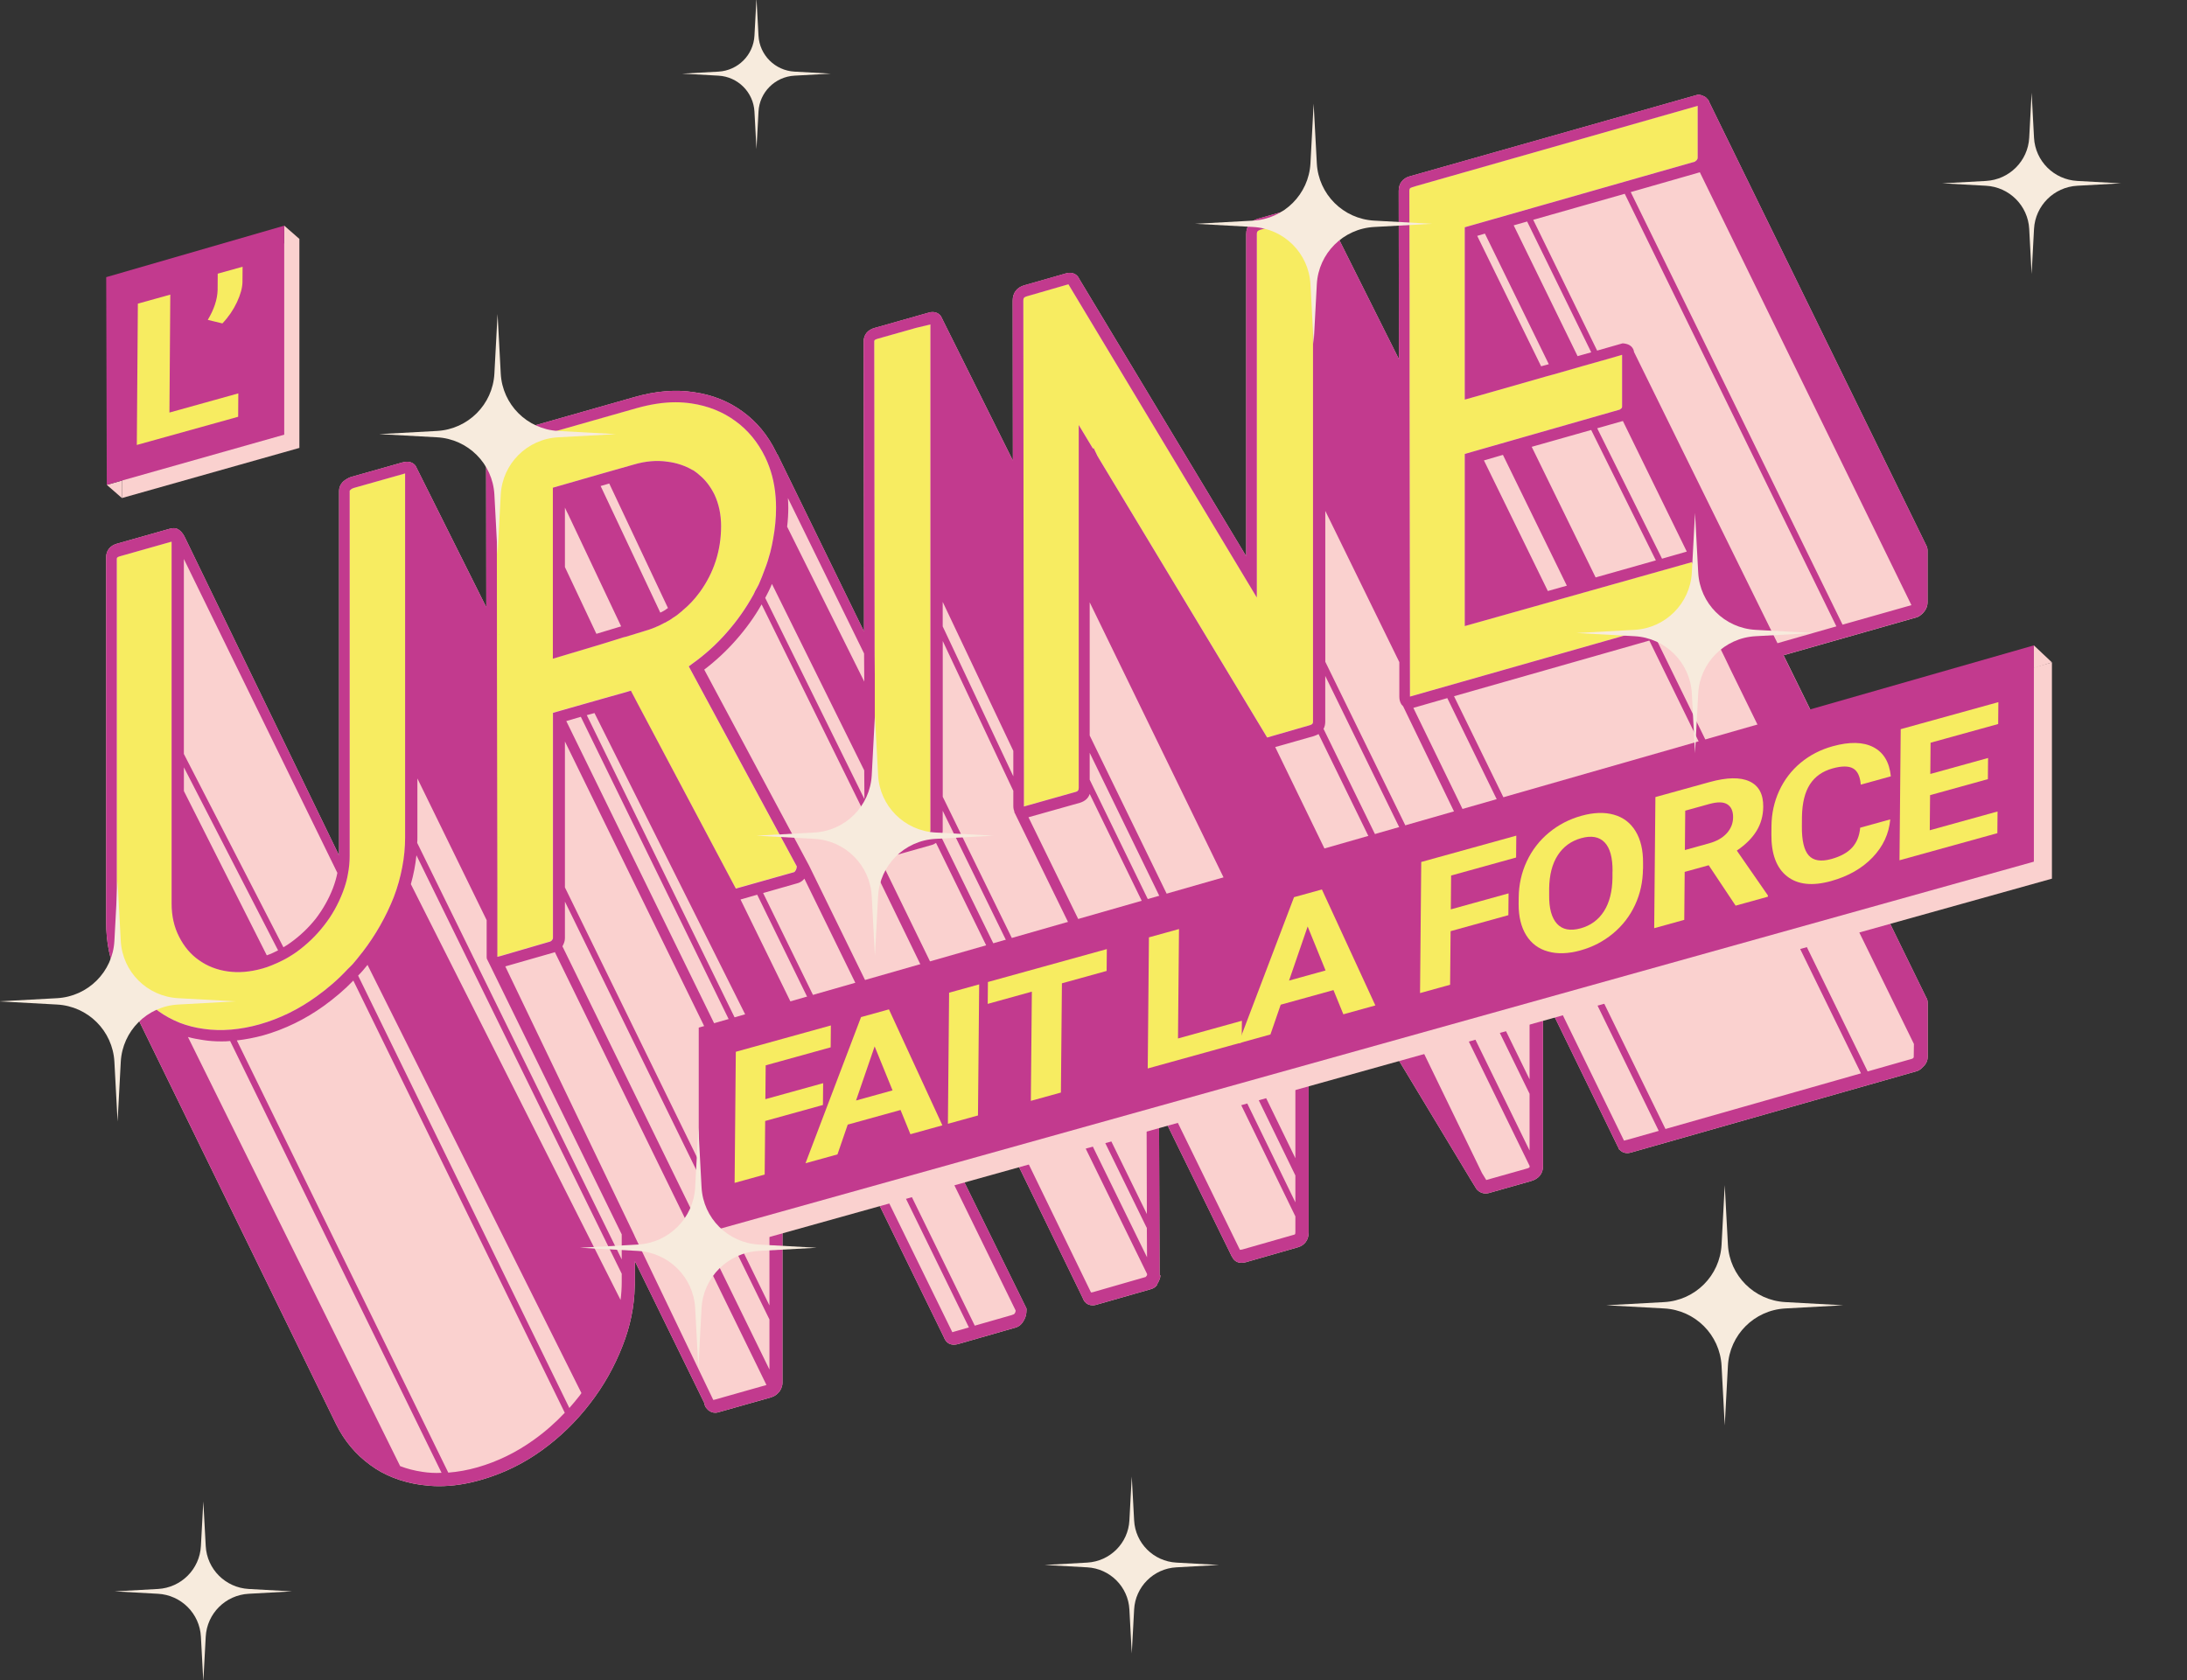 <svg width="363" height="279" viewBox="0 0 363 279" fill="none" xmlns="http://www.w3.org/2000/svg">
<rect x="0" y="0" width="363" height="279" fill="#333333" stroke="none"/>
<g clip-path="url(#clip0_17_3183)">
<path d="M319.208 101.738C319.672 101.276 319.936 100.652 319.936 99.996V91.388C319.936 91.131 319.872 90.88 319.775 90.656L319.737 90.585L283.733 17.016C283.694 16.862 283.617 16.721 283.533 16.579L283.508 16.553L283.417 16.463L283.385 16.431C283.385 16.431 283.379 16.431 283.372 16.425C283.211 16.2 282.992 16.046 282.734 15.949C282.418 15.788 282.096 15.724 281.812 15.724L233.977 29.282C232.829 29.597 232.159 30.491 232.159 31.661L232.191 59.631L219.612 34.483C219.264 33.975 218.69 33.75 218.18 33.75C217.923 33.75 217.671 33.814 217.413 33.878L208.786 36.321C207.542 36.668 206.846 37.594 206.846 38.861V92.359L179.14 46.318C178.792 45.495 177.928 45.109 176.909 45.398L170.03 47.365C168.785 47.713 168.089 48.638 168.089 49.905L168.121 76.481L156.18 52.508C155.864 52.033 155.323 51.808 154.781 51.808C154.555 51.808 154.304 51.84 154.046 51.936L145.194 54.443C144.014 54.758 143.35 55.588 143.35 56.7L143.414 104.869L129.023 75.401L128.991 75.433C128.926 75.272 128.862 75.15 128.797 75.021C127.463 72.289 125.612 70.039 123.291 68.355C120.963 66.638 118.262 65.558 115.174 65.115C112.117 64.639 108.803 64.922 105.27 65.938L82.594 72.386C82.084 72.546 81.607 72.861 81.259 73.337C80.847 73.845 80.685 74.321 80.685 74.796L80.718 100.832L68.996 77.368C68.583 76.763 67.784 76.481 66.733 76.796L58.325 79.174C57.88 79.303 57.468 79.553 57.048 79.875C56.41 80.447 56.281 81.083 56.281 81.495V142.046L30.729 89.299C30.297 88.328 29.53 87.641 28.834 87.692C28.608 87.705 28.357 87.724 28.066 87.82L19.433 90.263C18.285 90.578 17.615 91.408 17.615 92.52V153.071C17.615 156.497 18.253 159.551 19.491 162.186L19.588 162.411C19.62 162.476 19.652 162.572 19.684 162.636C19.749 162.765 19.814 162.893 19.878 162.983C19.878 163.016 19.91 163.016 19.91 163.048C19.91 163.08 19.942 163.08 19.942 163.112C19.942 163.112 19.942 163.144 19.975 163.144L55.798 236.488C57.164 239.252 59.079 241.502 61.433 243.218C63.786 244.967 66.591 246.047 69.808 246.523C70.795 246.651 71.813 246.748 72.832 246.748C75.095 246.748 77.449 246.401 79.841 245.7C83.406 244.684 86.785 243.064 89.873 240.84C92.929 238.648 95.637 236.012 97.9 233.061C100.196 230.111 102.008 226.871 103.349 223.412C104.625 220.172 105.289 216.874 105.354 213.57V213.538V213.506C105.386 213.281 105.386 213.062 105.386 212.837V209.411L116.914 232.971V233.003C116.947 233.286 117.043 233.511 117.198 233.736L117.23 233.768C117.327 233.897 117.424 233.993 117.514 234.083C117.862 234.398 118.281 234.559 118.726 234.559C118.92 234.559 119.107 234.527 119.3 234.463L127.927 232.02C128.243 231.923 128.533 231.795 128.784 231.608C128.946 231.48 129.1 231.358 129.262 231.165C129.326 231.101 129.358 231.036 129.423 230.972C129.487 230.843 129.552 230.747 129.616 230.625C129.681 230.528 129.713 230.4 129.745 230.278C129.842 230.053 129.874 229.834 129.874 229.609V193.603L141.177 190.298L156.683 222.049C156.909 222.653 157.386 223.258 158.308 223.258C158.501 223.258 158.753 223.226 159.011 223.161L168.534 220.429C169.14 220.268 169.649 219.825 169.997 219.124C170.255 218.681 170.378 218.141 170.378 217.504V217.253L154.104 184.166C155.826 182.867 156.683 181.877 158.243 180.135C158.688 179.627 159.133 179.087 159.552 178.547C159.933 178.103 160.287 177.628 160.603 177.152C160.7 177.088 160.732 177.023 160.797 176.927C160.829 176.895 160.861 176.863 160.893 176.798L179.682 215.441L179.714 215.473V215.505L179.746 215.601C179.766 215.659 179.798 215.723 179.843 215.794L179.907 215.923H179.94C179.94 216.019 180.004 216.083 180.069 216.148C180.385 216.527 180.836 216.72 181.313 216.72C181.506 216.72 181.693 216.72 181.887 216.656L190.772 214.116C191.313 213.956 191.661 213.859 192.016 213.383C192.081 213.287 192.113 213.223 192.113 213.126C192.242 212.966 192.306 212.811 192.338 212.683C192.532 212.368 192.596 212.046 192.596 211.731H192.467L192.371 183.947L204.441 208.588H204.473C204.602 208.903 204.789 209.16 205.047 209.353C205.272 209.513 205.588 209.668 206.065 209.668C206.291 209.668 206.51 209.636 206.768 209.571L215.395 207.096C216.543 206.781 217.213 205.856 217.213 204.621V151.213L243.997 195.666L244.029 195.731L244.796 196.971L245.022 197.351C245.531 198.019 246.331 198.302 247.124 198.083L254.164 196.084C255.409 195.705 256.105 194.843 256.105 193.673V164.873L268.459 190.241L268.62 190.556L268.652 190.652L268.749 190.845C268.749 190.845 268.813 190.877 268.846 190.909C268.942 191.006 269.007 191.07 269.104 191.134C269.297 191.295 269.645 191.449 270.09 191.449C270.283 191.449 270.503 191.417 270.728 191.353L318.112 177.859C318.46 177.763 318.815 177.544 319.227 177.094C319.833 176.522 319.962 175.886 319.962 175.474V166.873C319.962 166.403 319.975 165.96 319.73 165.645L306.667 138.941L307.538 133.695C307.654 132.988 307.551 132.261 307.241 131.612L306.99 131.091H306.996L306.648 130.352L296.042 108.791L318.112 102.503C318.466 102.407 318.815 102.15 319.234 101.732L319.208 101.738Z" fill="#FAD1CF"/>
<path d="M19.381 92.803C19.381 92.674 19.381 92.488 19.826 92.359L28.453 89.916H28.485V150.024C28.485 152.055 28.898 153.9 29.73 155.514C30.555 157.134 31.638 158.432 33.012 159.39C34.379 160.374 36.003 161.01 37.789 161.261C39.608 161.511 41.516 161.357 43.553 160.785C44.095 160.624 44.605 160.47 45.114 160.245C45.752 159.988 46.391 159.705 46.99 159.39C47.306 159.229 47.596 159.075 47.912 158.882C48.357 158.625 48.77 158.342 49.189 158.059C50.943 156.786 52.471 155.327 53.773 153.643C55.114 151.959 56.133 150.088 56.894 148.121C56.99 147.864 57.087 147.581 57.177 147.33C57.435 146.565 57.622 145.839 57.751 145.074C57.945 144.09 58.035 143.074 58.035 142.091V81.508C58.035 81.508 58.035 81.412 58.132 81.347L58.164 81.315C58.325 81.154 58.512 81.058 58.705 81L67.113 78.621C67.178 78.589 67.21 78.589 67.242 78.589V139.011C67.242 140.664 67.081 142.316 66.765 143.962C66.449 145.614 65.998 147.266 65.366 148.912C64.089 152.152 62.342 155.231 60.175 158.053C60.111 158.117 60.079 158.181 60.014 158.246C59.537 158.882 59.028 159.487 58.518 160.084C58.261 160.335 58.009 160.624 57.725 160.875C56.165 162.559 54.411 164.083 52.503 165.446C49.608 167.541 46.455 169.097 43.109 170.049C39.859 170.968 36.738 171.225 33.843 170.814C32.412 170.621 31.071 170.274 29.833 169.798C29.833 169.798 29.801 169.766 29.769 169.766C28.524 169.258 27.351 168.621 26.3 167.863C25.217 167.072 24.262 166.146 23.405 165.099C23.405 165.099 23.383 165.088 23.34 165.067C23.308 165.002 23.276 164.938 23.276 164.906C23.276 164.906 23.265 164.884 23.244 164.841L23.211 164.809C22.444 163.89 21.845 162.906 21.271 161.794C21.206 161.666 21.142 161.537 21.109 161.415C19.962 159.037 19.388 156.208 19.388 153.064V92.803H19.381Z" fill="#F7EC61"/>
<path d="M169.849 49.873C169.849 49.526 169.946 49.301 170.423 49.172L177.335 47.173L208.606 99.18V38.854C208.606 38.475 208.702 38.282 209.18 38.121L217.806 35.679C217.871 35.647 217.903 35.647 217.935 35.647V119.79C217.935 119.983 217.935 120.234 217.362 120.394L210.321 122.426L182.267 75.876V75.844L182.171 75.716L181.532 74.385L181.403 74.449L179.05 70.541V130.77C179.05 131.214 178.889 131.342 178.605 131.439L169.946 133.881V128.327L169.881 82.575V80.004L169.849 49.873Z" fill="#F7EC61"/>
<path d="M154.433 53.839V137.886C154.433 137.886 154.433 137.983 154.304 138.201C154.207 138.33 154.111 138.426 153.988 138.459L145.297 140.934L145.232 140.837V136.234L145.2 130.011V111.979L145.168 108.489V108.456L145.103 56.7C145.103 56.539 145.103 56.385 145.548 56.257L152.047 54.418L154.433 53.846V53.839Z" fill="#F7EC61"/>
<path d="M233.919 31.648C233.919 31.333 233.983 31.172 234.364 31.076L235.099 30.851L281.786 17.55V26.158C281.786 26.318 281.722 26.441 281.625 26.569C281.399 26.762 281.309 26.826 281.309 26.826L243.126 37.716V66.323L245.512 65.655L256.627 62.479L257.904 62.132L262.65 60.769L264.913 60.133L265.899 59.85H265.931L268.891 58.995L269.207 58.898H269.239V67.474C269.239 67.667 269.175 67.731 269.11 67.789C268.884 67.982 268.794 68.014 268.794 68.014H268.762L243.126 75.349V103.924L280.8 93.317H280.832L280.928 93.542L281.599 94.905L281.612 94.93L281.792 95.284V101.636C281.792 101.7 281.728 101.796 281.631 101.918C281.406 102.111 281.315 102.176 281.315 102.176L234.022 115.637L233.958 65.057V48.291L233.925 31.654L233.919 31.648Z" fill="#F7EC61"/>
<path d="M114.31 110.616L114.851 110.205C116.953 108.714 118.894 106.965 120.583 105.03C122.305 103.095 123.8 100.967 125.038 98.711C125.135 98.518 125.264 98.299 125.322 98.106C125.548 97.727 125.735 97.374 125.928 96.994C126.276 96.171 126.631 95.342 126.915 94.519C127.295 93.568 127.585 92.616 127.837 91.659C128.03 90.894 128.185 90.167 128.314 89.402C128.63 87.686 128.791 85.976 128.791 84.291C128.791 81.816 128.41 79.496 127.643 77.432C127.45 76.892 127.231 76.352 126.973 75.844C125.76 73.369 124.103 71.37 122.034 69.872C119.964 68.349 117.514 67.365 114.742 66.954C113.884 66.825 112.988 66.761 112.098 66.761C110.061 66.761 107.894 67.108 105.631 67.744L82.955 74.192C82.826 74.224 82.697 74.321 82.574 74.475C82.413 74.7 82.413 74.79 82.413 74.79L82.445 104.413V109.08L82.51 147.311V158.837L82.987 158.709H83.019L91.169 156.33C91.427 156.266 91.517 156.137 91.582 156.073C91.743 155.848 91.743 155.758 91.743 155.726V118.324L100.215 115.914L103.594 114.962L104.361 114.737L104.677 114.641L105.824 116.833L122.098 147.504L131.776 144.771C131.776 144.771 131.937 144.675 132.092 144.36C132.156 144.264 132.189 144.103 132.221 143.82L114.29 110.61L114.31 110.616ZM113.259 101.372C113.226 101.436 113.194 101.469 113.162 101.469C112.685 101.88 112.208 102.259 111.666 102.581C111.35 102.838 110.995 103.024 110.647 103.217L110.389 103.378V103.346C109.306 103.95 108.159 104.426 106.921 104.773L104.438 105.538L103.897 105.699L103.387 105.827L99.822 106.939L91.762 109.35V80.962L99.499 78.737L100.292 78.512L105.199 77.117C107.14 76.545 109.022 76.384 110.77 76.641C112.298 76.834 113.697 77.31 114.909 78.004H114.941C114.941 78.004 114.974 78.004 114.974 78.037C115.167 78.101 115.257 78.229 115.419 78.319C115.644 78.48 115.863 78.634 116.089 78.859C117.108 79.682 117.94 80.794 118.571 82.067C119.306 83.623 119.687 85.404 119.687 87.339C119.687 91.401 118.475 95.085 116.154 98.293C115.296 99.469 114.31 100.517 113.259 101.372Z" fill="#F7EC61"/>
<path d="M82.877 105.332V105.396L82.91 105.364L82.877 105.332Z" fill="#C23A8E"/>
<path d="M103.387 105.84L103.897 105.711L104.438 105.55L106.921 104.785C108.165 104.438 109.306 103.963 110.389 103.358V103.39L110.647 103.23C110.995 103.037 111.35 102.85 111.666 102.593C112.208 102.278 112.685 101.893 113.162 101.481C113.194 101.481 113.226 101.449 113.259 101.385C114.31 100.53 115.296 99.482 116.154 98.305C118.481 95.098 119.687 91.414 119.687 87.351C119.687 85.416 119.306 83.635 118.571 82.08C117.933 80.807 117.108 79.701 116.089 78.872C115.863 78.647 115.644 78.493 115.419 78.332C115.257 78.236 115.161 78.107 114.974 78.049C114.974 78.017 114.941 78.017 114.941 78.017H114.909C113.697 77.316 112.298 76.841 110.77 76.654C109.016 76.397 107.14 76.558 105.199 77.13L100.292 78.525L99.499 78.75L91.762 80.974V109.363L99.822 106.952L103.387 105.84ZM110.873 100.948C110.46 101.263 110.048 101.52 109.596 101.713L99.693 80.691L101.124 80.28L110.867 100.948H110.873ZM93.767 94.153V84.278L94.148 85.101L94.18 85.133L103.097 103.995L102.556 104.155L98.99 105.235L93.767 94.153Z" fill="#C23A8E"/>
<path d="M306.642 138.934L307.512 133.689C307.628 132.981 307.525 132.255 307.215 131.606L306.964 131.085H306.97L306.622 130.346L296.016 108.784L318.086 102.497C318.441 102.401 318.789 102.144 319.208 101.726C319.672 101.263 319.936 100.639 319.936 99.984V91.376C319.936 91.119 319.872 90.868 319.775 90.643L319.737 90.572L283.733 17.004C283.694 16.849 283.617 16.708 283.533 16.566L283.508 16.541L283.417 16.451L283.385 16.419C283.385 16.419 283.379 16.419 283.372 16.412C283.211 16.187 282.992 16.033 282.734 15.936C282.418 15.776 282.096 15.711 281.812 15.711L233.977 29.269C232.829 29.584 232.159 30.478 232.159 31.648L232.191 59.619L219.612 34.47C219.264 33.962 218.69 33.737 218.18 33.737C217.923 33.737 217.671 33.801 217.413 33.866L208.786 36.309C207.542 36.656 206.846 37.581 206.846 38.848V92.346L179.14 46.305C178.792 45.482 177.928 45.096 176.909 45.386L170.03 47.353C168.785 47.7 168.089 48.626 168.089 49.892L168.121 76.468L156.18 52.496C155.864 52.02 155.323 51.795 154.781 51.795C154.555 51.795 154.304 51.827 154.046 51.924L145.194 54.431C144.014 54.746 143.35 55.575 143.35 56.687L143.414 104.856L129.023 75.394L128.991 75.426C128.926 75.266 128.862 75.144 128.797 75.015C127.463 72.283 125.612 70.033 123.291 68.349C120.963 66.632 118.262 65.552 115.174 65.109C112.117 64.633 108.803 64.916 105.27 65.931L82.594 72.379C82.084 72.54 81.607 72.855 81.259 73.331C80.847 73.839 80.685 74.314 80.685 74.79L80.718 100.826L68.996 77.361C68.583 76.757 67.784 76.474 66.733 76.789L58.325 79.168C57.88 79.296 57.468 79.547 57.048 79.869C56.41 80.441 56.281 81.077 56.281 81.489V142.039L30.729 89.293C30.297 88.322 29.53 87.634 28.834 87.686C28.608 87.699 28.357 87.718 28.066 87.814L19.433 90.257C18.285 90.572 17.615 91.401 17.615 92.514V153.064C17.615 156.491 18.253 159.544 19.491 162.18L19.588 162.405C19.62 162.469 19.652 162.566 19.684 162.63C19.749 162.759 19.814 162.887 19.878 162.977C19.878 163.009 19.91 163.009 19.91 163.041C19.91 163.074 19.942 163.074 19.942 163.106C19.942 163.106 19.942 163.138 19.975 163.138L55.798 236.481C57.164 239.246 59.079 241.496 61.433 243.212C63.786 244.961 66.591 246.041 69.808 246.516C70.795 246.645 71.813 246.741 72.832 246.741C75.095 246.741 77.449 246.394 79.841 245.694C83.406 244.678 86.785 243.058 89.873 240.834C92.929 238.641 95.637 236.006 97.9 233.055C100.196 230.104 102.008 226.864 103.349 223.406C104.625 220.166 105.289 216.868 105.354 213.564V213.531V213.499C105.386 213.274 105.386 213.056 105.386 212.831V209.404L116.914 232.965V232.997C116.947 233.28 117.043 233.505 117.198 233.73L117.23 233.762C117.327 233.891 117.424 233.987 117.514 234.077C117.862 234.392 118.281 234.553 118.726 234.553C118.92 234.553 119.107 234.521 119.3 234.456L127.927 232.014C128.243 231.917 128.533 231.789 128.784 231.602C128.946 231.474 129.1 231.351 129.262 231.159C129.326 231.094 129.358 231.03 129.423 230.966C129.487 230.837 129.552 230.741 129.616 230.619C129.681 230.522 129.713 230.394 129.745 230.271C129.842 230.046 129.874 229.828 129.874 229.603V193.596L141.177 190.292L156.683 222.043C156.909 222.647 157.386 223.251 158.308 223.251C158.501 223.251 158.753 223.219 159.011 223.155L168.534 220.423C169.14 220.262 169.649 219.819 169.997 219.118C170.255 218.674 170.378 218.134 170.378 217.498V217.247L154.104 184.159C155.826 182.861 156.683 181.871 158.243 180.129C158.688 179.621 159.133 179.081 159.552 178.541C159.933 178.097 160.287 177.621 160.603 177.146C160.7 177.081 160.732 177.017 160.797 176.921C160.829 176.889 160.861 176.856 160.893 176.792L179.682 215.434L179.714 215.466V215.499L179.746 215.595C179.766 215.653 179.798 215.717 179.843 215.788L179.907 215.916H179.94C179.94 216.013 180.004 216.077 180.069 216.141C180.385 216.521 180.836 216.714 181.313 216.714C181.506 216.714 181.693 216.714 181.887 216.649L190.772 214.11C191.313 213.949 191.661 213.853 192.016 213.377C192.081 213.281 192.113 213.216 192.113 213.12C192.242 212.959 192.306 212.805 192.338 212.676C192.532 212.361 192.596 212.04 192.596 211.725H192.467L192.371 183.941L204.441 208.581H204.473C204.602 208.896 204.789 209.154 205.047 209.346C205.272 209.507 205.588 209.661 206.065 209.661C206.291 209.661 206.51 209.629 206.768 209.565L215.395 207.09C216.543 206.775 217.213 205.849 217.213 204.615V151.206L243.997 195.66L244.029 195.724L244.796 196.965L245.022 197.344C245.531 198.013 246.331 198.296 247.124 198.077L254.164 196.078C255.409 195.699 256.105 194.837 256.105 193.667V164.867L268.459 190.234L268.62 190.549L268.652 190.646L268.749 190.839C268.749 190.839 268.813 190.871 268.846 190.903C268.942 190.999 269.007 191.064 269.104 191.128C269.297 191.289 269.645 191.443 270.09 191.443C270.283 191.443 270.503 191.411 270.728 191.346L318.112 177.853C318.46 177.756 318.815 177.538 319.227 177.088C319.833 176.516 319.962 175.879 319.962 175.468V166.866C319.962 166.397 319.975 165.954 319.73 165.639L306.667 138.934H306.642ZM295.029 106.791L271.212 58.436V58.371C271.083 57.735 270.67 57.324 270.064 57.131C269.806 57.066 269.555 57.002 269.329 57.002L265.093 58.211L254.487 36.495L269.677 32.175L304.804 103.995L295.029 106.791ZM254.235 74.186L264.107 71.389L274.842 93.041L264.842 95.869L254.235 74.186ZM260.064 97.239L256.911 98.126L246.305 76.442L249.458 75.523L260.064 97.239ZM265.1 71.106L269.368 69.898L279.974 91.581L275.867 92.758L265.106 71.106H265.1ZM251.244 37.414L253.475 36.778L264.113 58.494L261.85 59.13L251.244 37.414ZM257.072 60.467L255.796 60.814L245.189 39.163L246.466 38.784L257.072 60.467ZM281.973 28.652C282.037 28.652 282.07 28.62 282.134 28.588L317.261 100.472L305.829 103.712L270.67 31.892L281.973 28.652ZM234.364 31.095L235.099 30.87L281.786 17.569V26.177C281.786 26.338 281.722 26.46 281.625 26.589C281.399 26.781 281.309 26.846 281.309 26.846L243.126 37.736V66.343L245.512 65.674L256.627 62.499L257.904 62.151L262.65 60.789L264.913 60.152L265.899 59.869H265.931L268.891 59.014L269.207 58.918H269.239V67.494C269.239 67.686 269.174 67.751 269.11 67.809C268.884 68.001 268.794 68.034 268.794 68.034H268.762L243.126 75.369V103.944L280.8 93.336H280.832L280.928 93.561L281.599 94.924L281.612 94.95L281.792 95.304V101.655C281.792 101.719 281.728 101.816 281.631 101.938C281.406 102.131 281.315 102.195 281.315 102.195L234.022 115.656L233.958 65.076V48.311L233.925 31.674C233.925 31.359 233.99 31.198 234.37 31.101L234.364 31.095ZM170.423 49.198L177.335 47.199L208.606 99.206V38.88C208.606 38.501 208.702 38.308 209.18 38.147L217.806 35.704C217.871 35.672 217.903 35.672 217.935 35.672V119.816C217.935 120.009 217.935 120.259 217.362 120.42L210.321 122.451L182.267 75.902V75.87L182.171 75.741L181.532 74.411L181.403 74.475L179.05 70.566V130.796C179.05 131.239 178.889 131.368 178.605 131.464L169.946 133.907V128.353L169.881 82.601V80.029L169.849 49.899C169.849 49.551 169.946 49.326 170.423 49.198ZM156.47 99.932L168.192 124.669V128.893L156.47 104.001V99.939V99.932ZM156.47 106.412L168.16 131.239H168.192V133.811C168.192 134.19 168.257 134.511 168.386 134.762H168.321L190.295 179.724L190.359 201.568L156.477 132.287V106.412H156.47ZM145.548 56.276L152.047 54.437L154.433 53.865V137.912C154.433 137.912 154.433 138.009 154.304 138.227C154.207 138.356 154.111 138.452 153.988 138.484L145.297 140.959L145.232 140.863V136.26L145.2 130.037V112.005L145.168 108.514V108.482L145.103 56.726C145.103 56.565 145.103 56.411 145.548 56.282V56.276ZM130.777 82.691L143.42 108.501V108.534L143.453 113.169L130.648 87.448C130.777 86.4 130.841 85.352 130.841 84.304C130.841 83.764 130.809 83.224 130.777 82.684V82.691ZM143.446 127.909V127.941L143.478 132.673L127.011 99.27C127.424 98.505 127.804 97.746 128.127 96.949L143.446 127.909ZM82.594 74.501C82.723 74.34 82.852 74.244 82.974 74.218L105.65 67.77C107.914 67.134 110.08 66.786 112.117 66.786C113.007 66.786 113.903 66.851 114.761 66.979C117.533 67.391 119.983 68.374 122.053 69.898C124.123 71.389 125.78 73.389 126.992 75.87C127.243 76.378 127.469 76.918 127.663 77.458C128.43 79.521 128.81 81.842 128.81 84.317C128.81 86.001 128.649 87.711 128.333 89.428C128.204 90.193 128.049 90.919 127.856 91.684C127.604 92.636 127.314 93.587 126.934 94.545C126.65 95.368 126.296 96.197 125.947 97.02C125.754 97.399 125.567 97.753 125.341 98.132C125.277 98.325 125.148 98.544 125.058 98.736C123.813 100.993 122.317 103.121 120.602 105.056C118.913 106.991 116.972 108.739 114.87 110.231L114.329 110.642L132.26 143.852C132.227 144.135 132.195 144.296 132.131 144.392C131.97 144.707 131.841 144.804 131.815 144.804L122.137 147.536L105.863 116.865L104.716 114.673L104.4 114.769L103.632 114.994L100.254 115.946L91.782 118.356V155.758C91.782 155.758 91.782 155.886 91.62 156.105C91.556 156.169 91.459 156.298 91.208 156.362L83.058 158.741H83.026L82.549 158.869V147.343L82.484 109.112V104.445L82.452 74.822C82.452 74.822 82.452 74.726 82.613 74.507L82.594 74.501ZM30.523 92.822L55.997 144.926C55.836 145.749 55.585 146.61 55.262 147.465C54.56 149.278 53.605 150.956 52.425 152.511C51.213 154.035 49.814 155.372 48.222 156.51C47.841 156.793 47.429 157.05 47.042 157.275L30.517 125.177V92.822H30.523ZM30.523 127.401L46.158 157.789C45.552 158.104 44.914 158.394 44.282 158.612L30.523 131.336V127.401ZM29.762 169.785C28.518 169.277 27.344 168.641 26.293 167.882C25.21 167.091 24.256 166.166 23.398 165.118C23.398 165.118 23.377 165.107 23.334 165.086C23.302 165.021 23.269 164.957 23.269 164.925C23.269 164.925 23.259 164.904 23.237 164.861L23.205 164.829C22.438 163.909 21.838 162.926 21.264 161.814C21.2 161.685 21.135 161.556 21.103 161.434C19.955 159.056 19.381 156.227 19.381 153.084V92.822C19.381 92.694 19.381 92.507 19.826 92.379L28.453 89.936H28.485V150.043C28.485 152.074 28.898 153.919 29.73 155.533C30.555 157.153 31.638 158.451 33.012 159.409C34.379 160.393 36.003 161.029 37.789 161.28C39.608 161.537 41.516 161.376 43.553 160.804C44.095 160.644 44.605 160.489 45.114 160.264C45.752 160.007 46.391 159.724 46.99 159.409C47.306 159.249 47.596 159.094 47.912 158.901C48.357 158.644 48.77 158.361 49.189 158.079C50.943 156.806 52.471 155.346 53.773 153.662C55.114 151.978 56.133 150.107 56.894 148.14C56.99 147.883 57.087 147.6 57.177 147.349C57.435 146.584 57.622 145.858 57.751 145.093C57.945 144.109 58.035 143.094 58.035 142.11V81.527C58.035 81.527 58.035 81.431 58.132 81.366L58.164 81.334C58.325 81.174 58.512 81.077 58.705 81.019L67.113 78.641C67.178 78.609 67.21 78.609 67.242 78.609V139.031C67.242 140.683 67.081 142.335 66.765 143.981C66.449 145.633 65.998 147.285 65.366 148.931C64.089 152.171 62.342 155.25 60.175 158.072C60.111 158.136 60.079 158.201 60.014 158.265C59.537 158.901 59.028 159.506 58.518 160.104C58.261 160.354 58.009 160.644 57.725 160.894C56.165 162.579 54.411 164.102 52.503 165.465C49.608 167.561 46.455 169.116 43.109 170.068C39.859 170.987 36.738 171.244 33.843 170.833C32.412 170.64 31.071 170.293 29.833 169.817C29.833 169.817 29.801 169.785 29.769 169.785H29.762ZM70.111 244.369C68.802 244.176 67.564 243.861 66.417 243.418L31.194 172.17C31.987 172.395 32.85 172.549 33.708 172.678C34.694 172.839 35.713 172.903 36.732 172.903C37.209 172.903 37.686 172.903 38.196 172.839L73.29 244.53C72.207 244.594 71.156 244.53 70.105 244.369H70.111ZM88.577 239.072C85.708 241.136 82.587 242.659 79.28 243.611C77.623 244.086 75.998 244.376 74.405 244.498L39.311 172.742C40.742 172.581 42.238 172.299 43.74 171.887C47.306 170.871 50.685 169.219 53.773 166.995C55.527 165.722 57.184 164.327 58.647 162.804L93.742 234.559C92.181 236.211 90.46 237.735 88.584 239.066L88.577 239.072ZM96.192 231.737C95.65 232.438 95.076 233.1 94.502 233.769L59.44 161.981C60.014 161.409 60.524 160.804 61.001 160.2L96.508 231.294C96.411 231.454 96.314 231.576 96.192 231.737ZM103.194 212.844C103.194 213.827 103.129 214.843 103 215.826L68.196 146.796C68.641 145.209 68.964 143.589 69.118 142.001L103.194 211.474V212.837V212.844ZM103.194 209.096L69.247 139.944C69.279 139.629 69.279 139.339 69.279 139.024V129.246L80.776 152.775V158.837C80.776 158.934 80.775 159.03 80.808 159.12H80.776L80.808 159.184L81.156 159.885C81.156 159.885 81.156 159.917 81.188 159.949C81.188 159.949 81.199 159.971 81.22 160.014C81.22 160.014 81.22 160.046 81.253 160.078L103.194 204.943V209.102V209.096ZM118.707 232.367L118.391 232.431L105.399 205.348L105.238 204.981L105.109 204.711L83.87 160.451L91.865 158.162C91.93 158.13 92.027 158.13 92.091 158.066L127.218 229.95L118.713 232.361L118.707 232.367ZM127.714 227.385L93.355 157.121C93.606 156.645 93.767 156.234 93.767 155.758V149.696L127.714 219.073V227.391V227.385ZM127.714 216.746L93.767 147.336V123.107L127.714 192.516V216.746ZM129.12 191.539L93.993 119.719L96.379 119.019H96.411L131.505 190.806L129.12 191.539ZM132.492 190.524L97.397 118.736L98.674 118.389L134.439 189.926L132.498 190.53L132.492 190.524ZM160.803 220.397L158.353 221.098L158.069 221.188L122.911 149.342L125.683 148.551L160.81 220.371V220.404L160.803 220.397ZM168.573 217.575V217.607C168.573 217.89 168.444 217.986 168.411 218.083C168.347 218.211 168.095 218.276 167.999 218.308C167.966 218.34 167.934 218.34 167.934 218.34L161.822 220.089H161.79L126.663 148.269L132.46 146.616C132.872 146.488 133.227 146.237 133.51 145.884L151.757 183.189L168.573 217.575ZM159.34 175.153C159.082 175.564 158.798 175.976 158.482 176.394C157.908 177.184 157.27 177.949 156.632 178.682C155.516 179.955 154.336 181.093 153.066 182.109L134.278 143.691L116.889 111.176C118.765 109.749 120.551 108.096 122.143 106.284C123.768 104.445 125.232 102.439 126.412 100.344L143.478 135.013V140.985C143.478 141.461 143.64 141.904 143.956 142.316C144.052 142.412 144.149 142.509 144.246 142.573L159.752 174.484C159.623 174.709 159.501 174.928 159.34 175.153ZM190.391 211.699C190.391 211.699 190.391 211.764 190.166 212.014L181.345 214.554H181.281L181.087 214.586L161.951 175.185L161.822 174.992L160.803 172.832L146.122 142.701L154.659 140.291C154.91 140.226 155.136 140.098 155.361 139.944L190.391 211.513V211.706V211.699ZM156.187 138.864C156.412 138.549 156.47 138.227 156.47 137.912V134.608L190.32 203.824H190.353L190.385 208.749L156.18 138.864H156.187ZM215.002 204.621C215.002 204.936 214.937 204.969 214.776 205.001L206.117 207.476H206.052L205.801 207.508L170.707 135.688L179.276 133.277C180.069 133.02 180.642 132.544 180.868 131.818L215.008 201.954V204.621H215.002ZM215.008 199.626L180.868 129.452V124.991L215.008 195.165V199.626ZM215.008 192.298L180.868 122.117V100.003L215.008 170.184V192.298ZM253.887 193.667C253.887 193.796 253.887 193.86 253.539 193.982L246.692 195.917L245.989 194.773L245.957 194.709L211.662 124.033L218.032 122.226C218.348 122.13 218.606 122.001 218.857 121.879L253.887 193.577V193.674V193.667ZM253.887 191.031L219.683 121.018C219.876 120.671 219.966 120.253 219.966 119.809V112.224L253.881 181.601V191.031H253.887ZM253.887 179.216L219.973 109.871V84.819L232.262 109.935V115.682C232.262 116.19 232.391 116.601 232.61 116.955C232.707 117.084 232.804 117.18 232.894 117.27L253.881 160.644V179.216H253.887ZM270.064 189.251H270.032L269.555 189.379L256.086 161.756L234.59 117.527L240.225 115.907L275.319 187.759L270.064 189.251ZM276.434 187.444L241.34 115.592L273.759 106.354L308.885 178.206L276.434 187.444ZM317.673 173.346L317.641 175.571C317.544 175.667 317.448 175.731 317.448 175.764L309.994 177.891L274.868 106.039L281.967 104.008C282.315 103.911 282.669 103.693 283.082 103.275C283.146 103.211 283.243 103.114 283.275 103.05L286.332 109.273L287.286 111.272L317.667 173.314V173.346H317.673Z" fill="#C23A8E"/>
<path d="M340.582 145.884L118.978 207.816V173.43L340.582 109.974V145.884Z" fill="#FAD1CF"/>
<path d="M337.584 143.061L115.979 204.994V170.608L337.584 107.151V143.061Z" fill="#C23A8E"/>
<path d="M136.592 183.459L127.005 186.114L126.921 195.011L121.931 196.393L122.13 174.626L137.908 170.254L137.876 173.887L127.089 176.876L127.037 182.494L136.625 179.839L136.592 183.459Z" fill="#F7EC61"/>
<path d="M149.462 184.294L140.706 186.718L139.004 191.661L133.697 193.134L142.918 168.866L147.547 167.586L156.419 186.84L151.112 188.312L149.475 184.294H149.462ZM142.086 182.713L148.147 181.035L145.174 173.732L142.086 182.713Z" fill="#F7EC61"/>
<path d="M162.325 185.201L157.334 186.583L157.534 164.816L162.525 163.434L162.325 185.201Z" fill="#F7EC61"/>
<path d="M183.679 161.203L176.258 163.26L176.09 181.395L171.1 182.777L171.268 164.642L163.943 166.674L163.975 163.041L183.712 157.577L183.679 161.209V161.203Z" fill="#F7EC61"/>
<path d="M195.53 172.414L206.13 169.476L206.098 173.076L190.501 177.396L190.701 155.629L195.691 154.247L195.524 172.408L195.53 172.414Z" fill="#F7EC61"/>
<path d="M221.327 164.385L212.571 166.809L210.869 171.752L205.562 173.224L214.783 148.957L219.412 147.677L228.284 166.931L222.971 168.403L221.333 164.385H221.327ZM213.957 162.804L220.018 161.126L217.046 153.823L213.957 162.804Z" fill="#F7EC61"/>
<path d="M250.36 151.945L240.773 154.6L240.689 163.498L235.699 164.88L235.898 143.113L251.676 138.741L251.643 142.373L240.857 145.363L240.805 150.981L250.393 148.326L250.36 151.945Z" fill="#F7EC61"/>
<path d="M272.701 144.263C272.682 146.404 272.244 148.403 271.386 150.248C270.528 152.093 269.31 153.675 267.73 154.986C266.151 156.298 264.352 157.236 262.321 157.795C260.309 158.355 258.523 158.413 256.956 157.982C255.39 157.551 254.177 156.651 253.326 155.282C252.475 153.913 252.056 152.183 252.063 150.094L252.075 149.02C252.095 146.88 252.54 144.874 253.417 143.003C254.293 141.133 255.518 139.551 257.098 138.24C258.678 136.935 260.477 136.003 262.495 135.443C264.513 134.884 266.305 134.82 267.866 135.263C269.426 135.7 270.632 136.613 271.476 138.008C272.321 139.397 272.734 141.165 272.714 143.293V144.263H272.701ZM267.653 144.681C267.672 142.399 267.234 140.792 266.338 139.86C265.441 138.928 264.145 138.69 262.456 139.159C260.78 139.622 259.484 140.567 258.562 141.988C257.64 143.408 257.163 145.253 257.13 147.523V148.583C257.098 150.808 257.543 152.402 258.439 153.379C259.335 154.35 260.644 154.6 262.353 154.131C264.029 153.668 265.319 152.717 266.228 151.29C267.137 149.863 267.608 148.011 267.64 145.748V144.688L267.653 144.681Z" fill="#F7EC61"/>
<path d="M283.604 143.659L279.626 144.758L279.555 152.723L274.565 154.106L274.765 132.338L283.772 129.844C286.635 129.053 288.84 129.015 290.381 129.728C291.922 130.442 292.682 131.85 292.663 133.939C292.65 135.424 292.283 136.761 291.554 137.951C290.832 139.14 289.736 140.233 288.279 141.223L293.437 148.667V148.879L288.079 150.364L283.611 143.653L283.604 143.659ZM279.658 141.133L283.688 140.014C284.939 139.667 285.912 139.114 286.609 138.349C287.299 137.584 287.653 136.703 287.66 135.694C287.666 134.666 287.35 133.952 286.706 133.541C286.061 133.129 285.068 133.116 283.727 133.483L279.716 134.595L279.658 141.126V141.133Z" fill="#F7EC61"/>
<path d="M313.747 136.029C313.534 138.42 312.56 140.535 310.807 142.361C309.059 144.186 306.764 145.491 303.921 146.282C300.813 147.144 298.382 146.88 296.615 145.491C294.855 144.109 293.985 141.776 294.017 138.497L294.03 137.166C294.049 135.071 294.475 133.116 295.313 131.297C296.151 129.478 297.331 127.929 298.866 126.649C300.4 125.376 302.173 124.457 304.198 123.898C306.996 123.126 309.24 123.171 310.936 124.046C312.631 124.92 313.605 126.534 313.844 128.893L308.853 130.275C308.743 128.906 308.318 128.006 307.576 127.581C306.835 127.157 305.694 127.157 304.166 127.581C302.502 128.044 301.251 128.925 300.413 130.224C299.575 131.522 299.137 133.303 299.091 135.559L299.078 137.205C299.059 139.558 299.44 141.165 300.22 142.033C301 142.901 302.251 143.094 303.959 142.624C305.5 142.2 306.654 141.564 307.422 140.721C308.189 139.879 308.634 138.78 308.756 137.424L313.747 136.041V136.029Z" fill="#F7EC61"/>
<path d="M329.943 129.362L320.356 132.017L320.304 137.848L331.555 134.73L331.523 138.33L315.281 142.83L315.481 121.063L331.69 116.576L331.658 120.208L320.439 123.313L320.394 128.501L329.982 125.846L329.95 129.356L329.943 129.362Z" fill="#F7EC61"/>
<path d="M337.584 107.151L340.582 109.974L337.584 110.925V107.151Z" fill="#FAD1CF"/>
<path d="M49.692 39.664L47.177 37.466V40.391L20.426 48.137L20.239 82.691L49.692 74.366V39.664Z" fill="#FAD1CF"/>
<path d="M17.724 80.499L20.239 82.691L20.258 79.779L17.724 80.499Z" fill="#FAD1CF"/>
<path d="M47.177 72.167L17.724 80.499L17.628 46.016L47.177 37.466V72.167Z" fill="#C23A8E"/>
<path d="M28.124 68.496L39.556 65.314L39.53 69.197L22.709 73.877L22.883 50.413L28.266 48.915L28.124 68.496Z" fill="#F7EC61"/>
<path d="M36.919 53.698L34.488 53.107C35.526 51.371 36.074 49.725 36.12 48.163L36.139 45.437L40.265 44.287L40.246 46.787C40.239 47.752 39.93 48.883 39.324 50.182C38.718 51.474 37.912 52.65 36.913 53.698H36.919Z" fill="#F7EC61"/>
<path d="M82.826 139.056V139.12L82.858 139.088L82.826 139.056Z" fill="#CC3F8E"/>
<path d="M82.587 52.129L83.116 62.042C83.393 67.172 87.494 71.267 92.639 71.55L102.246 72.077L92.639 72.604C87.494 72.887 83.393 76.989 83.116 82.112L82.587 92.025L82.059 82.112C81.781 76.982 77.681 72.881 72.535 72.604L62.929 72.077L72.535 71.55C77.681 71.267 81.781 67.166 82.059 62.042L82.587 52.129Z" fill="#F7EBDD"/>
<path d="M125.561 -0.302L125.896 5.921C126.07 9.141 128.643 11.713 131.873 11.893L137.908 12.227L131.873 12.561C128.643 12.741 126.064 15.313 125.896 18.534L125.561 24.756L125.225 18.534C125.051 15.313 122.479 12.741 119.248 12.561L113.213 12.227L119.248 11.893C122.479 11.713 125.058 9.141 125.225 5.921L125.561 -0.302Z" fill="#F7EBDD"/>
<path d="M337.21 15.39L337.609 22.867C337.816 26.737 340.911 29.829 344.792 30.041L352.039 30.439L344.792 30.838C340.911 31.05 337.816 34.149 337.609 38.012L337.21 45.489L336.81 38.012C336.604 34.142 333.509 31.05 329.627 30.838L322.38 30.439L329.627 30.041C333.509 29.829 336.604 26.73 336.81 22.867L337.21 15.39Z" fill="#F7EBDD"/>
<path d="M286.274 196.766L286.802 206.678C287.079 211.808 291.18 215.903 296.325 216.186L305.932 216.713L296.325 217.241C291.18 217.523 287.079 221.625 286.802 226.748L286.274 236.661L285.745 226.748C285.468 221.618 281.367 217.517 276.222 217.241L266.615 216.713L276.222 216.186C281.367 215.903 285.468 211.802 285.745 206.678L286.274 196.766Z" fill="#F7EBDD"/>
<path d="M187.851 245.141L188.244 252.437C188.444 256.211 191.468 259.232 195.253 259.438L202.326 259.83L195.253 260.222C191.462 260.428 188.444 263.449 188.244 267.223L187.851 274.519L187.458 267.223C187.258 263.449 184.234 260.428 180.449 260.222L173.376 259.83L180.449 259.438C184.24 259.226 187.258 256.211 187.458 252.437L187.851 245.141Z" fill="#F7EBDD"/>
<path d="M33.747 249.274L34.147 256.693C34.353 260.531 37.422 263.597 41.278 263.816L48.473 264.214L41.278 264.613C37.428 264.825 34.353 267.892 34.147 271.736L33.747 279.154L33.347 271.736C33.141 267.898 30.072 264.825 26.216 264.613L19.02 264.214L26.216 263.816C30.065 263.604 33.141 260.537 33.347 256.693L33.747 249.274Z" fill="#F7EBDD"/>
<path d="M145.219 118.8L145.748 128.713C146.025 133.843 150.126 137.938 155.265 138.221L164.878 138.748L155.265 139.275C150.12 139.558 146.019 143.659 145.748 148.783L145.219 158.696L144.691 148.783C144.413 143.653 140.313 139.551 135.168 139.275L125.561 138.748L135.168 138.221C140.313 137.938 144.413 133.836 144.691 128.713L145.219 118.8Z" fill="#F7EBDD"/>
<path d="M218.039 17.209L218.567 27.122C218.845 32.252 222.945 36.347 228.09 36.63L237.697 37.157L228.09 37.684C222.945 37.967 218.845 42.068 218.567 47.192L218.039 57.105L217.51 47.192C217.233 42.062 213.132 37.96 207.987 37.684L198.38 37.157L207.987 36.63C213.132 36.347 217.233 32.245 217.51 27.122L218.039 17.209Z" fill="#F7EBDD"/>
<path d="M281.341 85.153L281.87 95.066C282.147 100.196 286.248 104.291 291.393 104.574L301 105.101L291.393 105.628C286.248 105.911 282.147 110.012 281.87 115.136L281.341 125.049L280.812 115.136C280.535 110.006 276.435 105.904 271.289 105.628L261.682 105.101L271.289 104.574C276.435 104.291 280.535 100.189 280.812 95.066L281.341 85.153Z" fill="#F7EBDD"/>
<path d="M115.915 187.213L116.444 197.126C116.721 202.256 120.822 206.351 125.967 206.634L135.574 207.161L125.967 207.688C120.822 207.971 116.721 212.072 116.444 217.196L115.915 227.109L115.386 217.196C115.109 212.066 111.008 207.964 105.863 207.688L96.256 207.161L105.863 206.634C111.008 206.351 115.109 202.249 115.386 197.126L115.915 187.213Z" fill="#F7EBDD"/>
<path d="M19.517 146.308L20.046 156.22C20.323 161.35 24.424 165.445 29.569 165.728L39.176 166.255L29.569 166.783C24.424 167.065 20.323 171.167 20.046 176.29L19.517 186.203L18.988 176.29C18.711 171.16 14.61 167.059 9.465 166.783L-0.142 166.255L9.465 165.728C14.61 165.445 18.711 161.344 18.988 156.22L19.517 146.308Z" fill="#F7EBDD"/>
</g>
<defs>
<clipPath id="clip0_17_3183">
<rect width="363" height="279" fill="white"/>
</clipPath>
</defs>
</svg>
